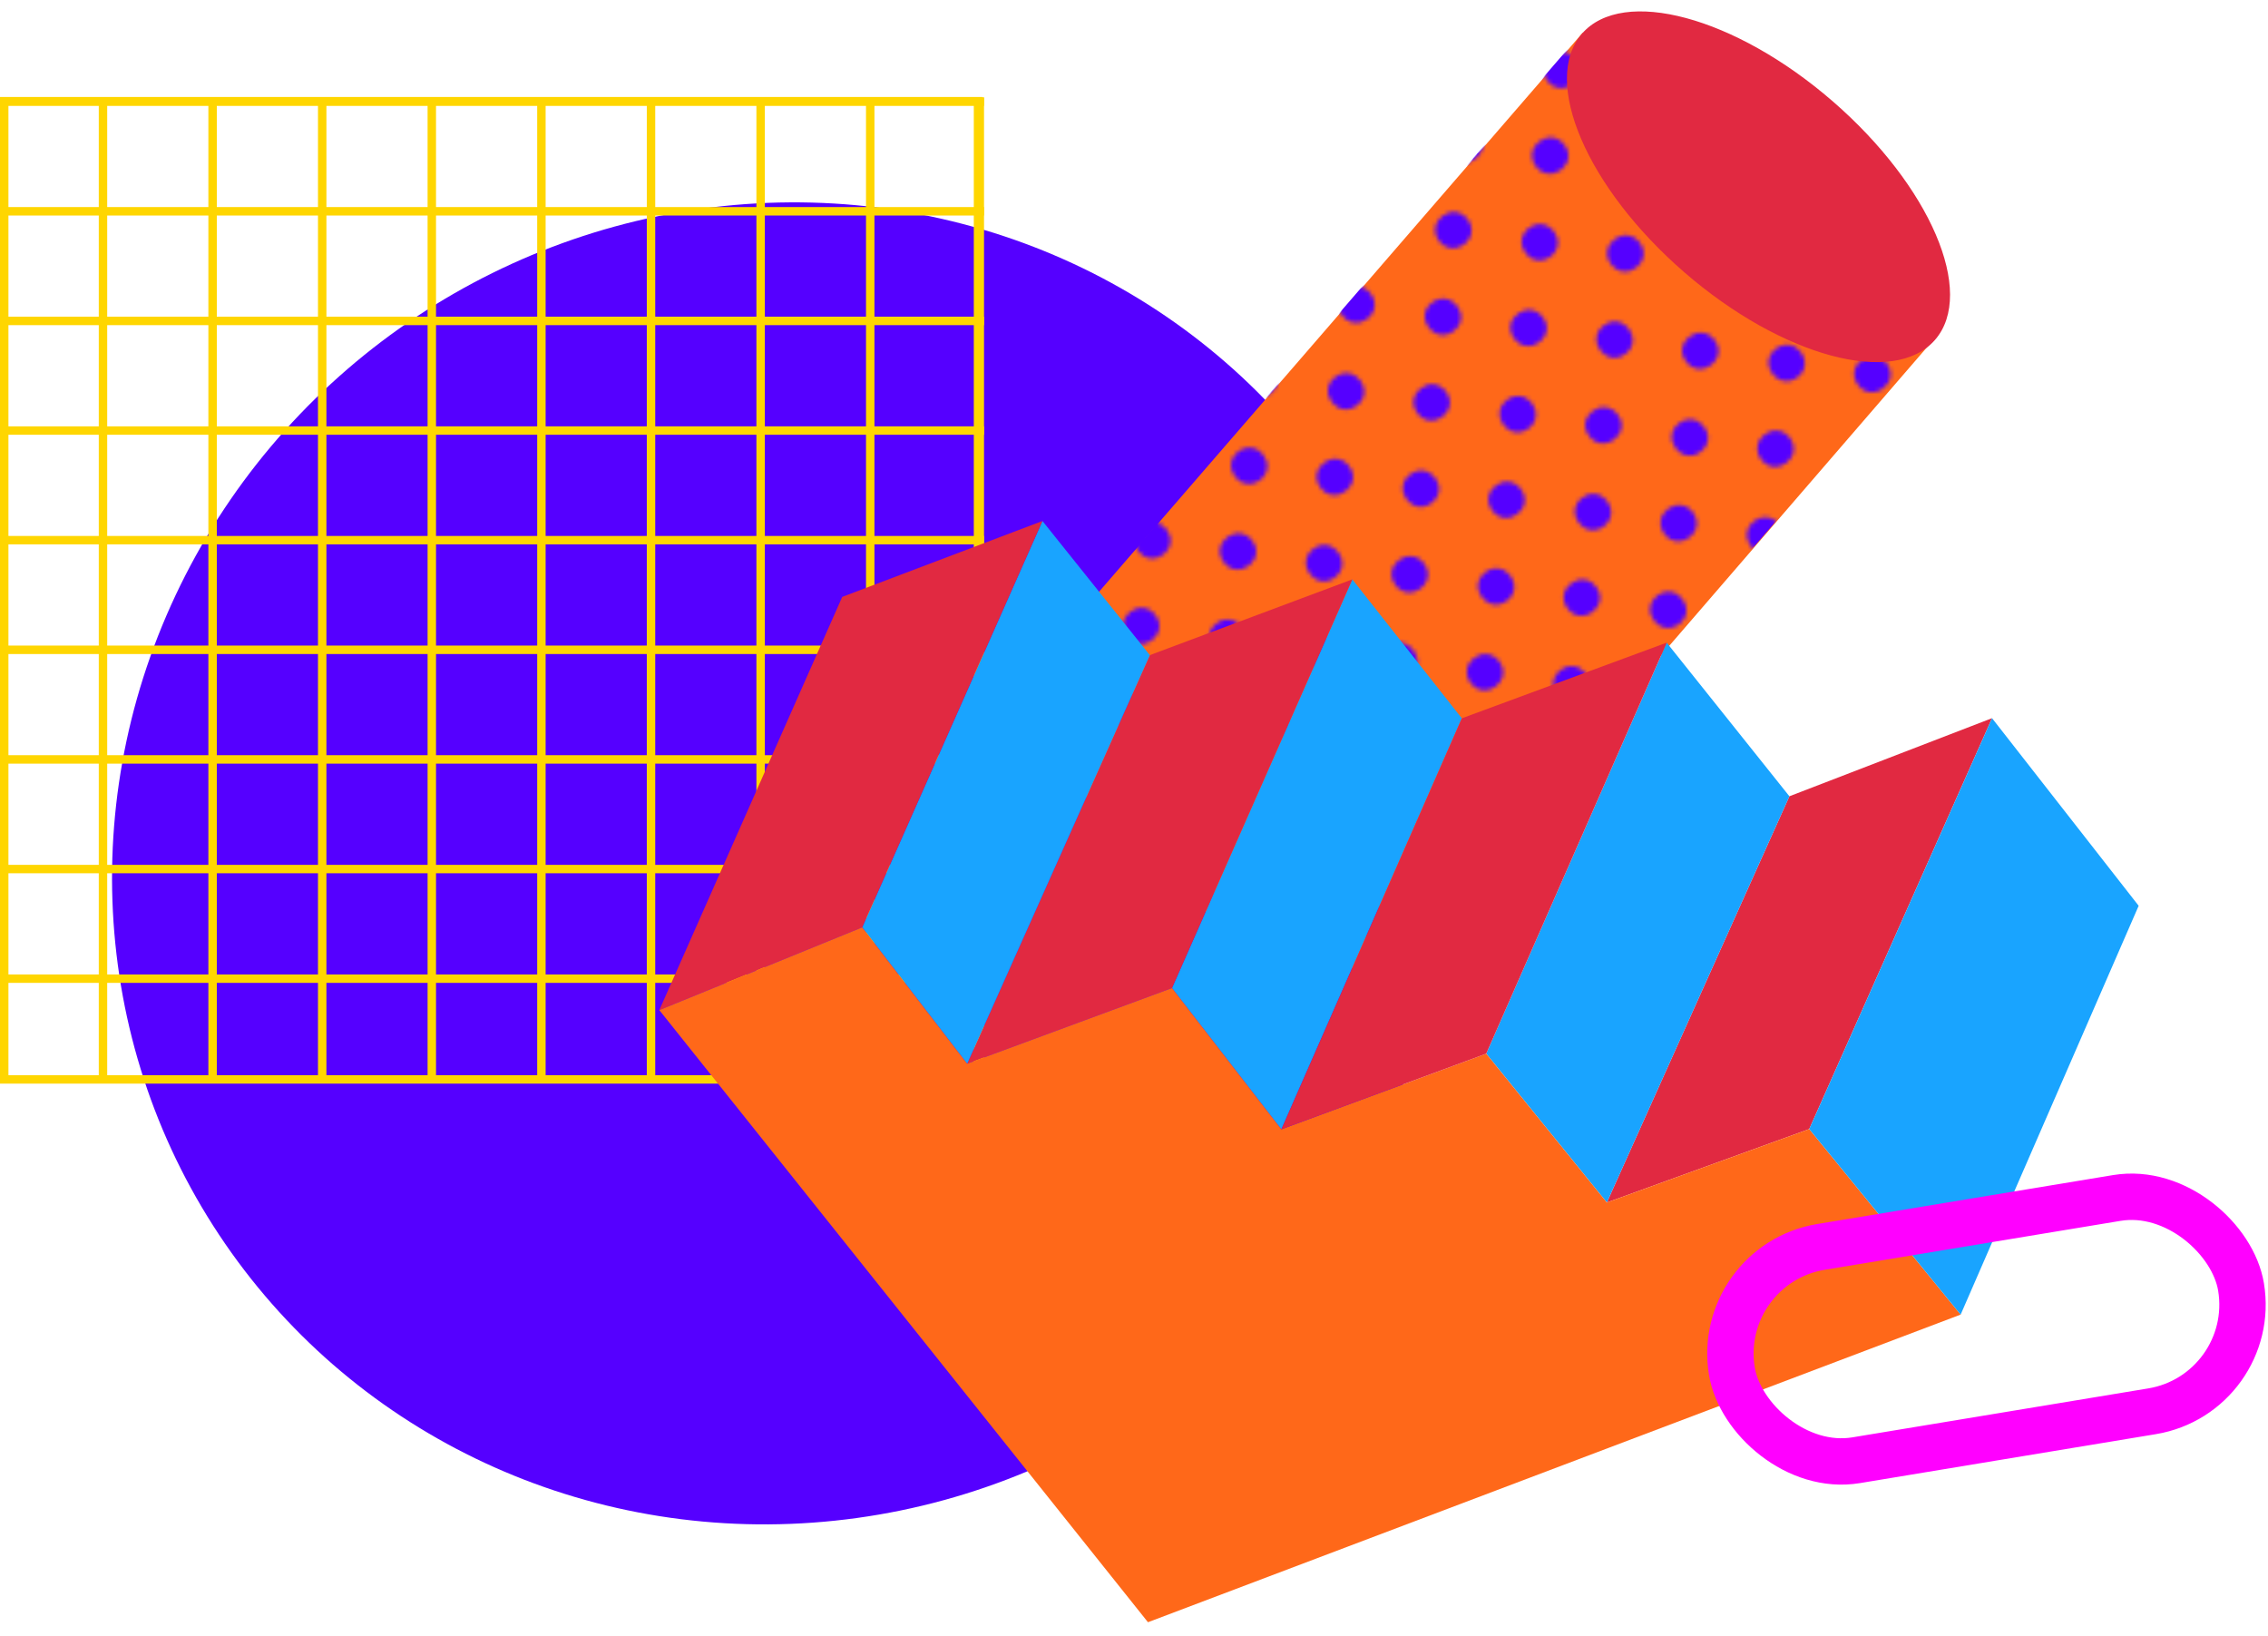 <svg width="538" height="388" viewBox="0 0 538 388" fill="none" xmlns="http://www.w3.org/2000/svg">
<ellipse cx="184.836" cy="204.762" rx="159.414" ry="155.595" transform="rotate(-33.533 184.836 204.762)" fill="#5500FF"/>
<path d="M250.096 152.605L375.441 7.755L459.942 79.078L332.49 226.684C325.778 231.335 304.691 233.841 274.037 206.655C243.383 179.469 245.304 159.294 250.096 152.605Z" fill="#FF6819"/>
<mask id="mask0_949_30248" style="mask-type:alpha" maskUnits="userSpaceOnUse" x="169" y="-55" width="354" height="365">
<circle cx="334.316" cy="302.482" r="4.245" transform="rotate(-127.561 334.316 302.482)" fill="#00FF76"/>
<circle cx="426.207" cy="231.813" r="4.245" transform="rotate(-127.561 426.207 231.813)" fill="#00FF76"/>
<circle cx="245.176" cy="186.568" r="4.245" transform="rotate(-127.561 245.176 186.568)" fill="#00FF76"/>
<circle cx="337.066" cy="115.898" r="4.245" transform="rotate(-127.561 337.066 115.898)" fill="#00FF76"/>
<circle cx="380.262" cy="267.147" r="4.245" transform="rotate(-127.561 380.262 267.147)" fill="#00FF76"/>
<circle cx="472.152" cy="196.478" r="4.245" transform="rotate(-127.561 472.152 196.478)" fill="#00FF76"/>
<circle cx="291.121" cy="151.233" r="4.245" transform="rotate(-127.561 291.121 151.233)" fill="#00FF76"/>
<circle cx="383.012" cy="80.564" r="4.245" transform="rotate(-127.561 383.012 80.564)" fill="#00FF76"/>
<circle cx="357.285" cy="284.815" r="4.245" transform="rotate(-127.561 357.285 284.815)" fill="#00FF76"/>
<circle cx="449.183" cy="214.145" r="4.245" transform="rotate(-127.561 449.183 214.145)" fill="#00FF76"/>
<circle cx="268.144" cy="168.901" r="4.245" transform="rotate(-127.561 268.144 168.901)" fill="#00FF76"/>
<circle cx="360.043" cy="98.231" r="4.245" transform="rotate(-127.561 360.043 98.231)" fill="#00FF76"/>
<circle cx="403.238" cy="249.48" r="4.245" transform="rotate(-127.561 403.238 249.48)" fill="#00FF76"/>
<circle cx="495.129" cy="178.81" r="4.245" transform="rotate(-127.561 495.129 178.81)" fill="#00FF76"/>
<circle cx="314.098" cy="133.566" r="4.245" transform="rotate(-127.561 314.098 133.566)" fill="#00FF76"/>
<circle cx="405.988" cy="62.896" r="4.245" transform="rotate(-127.561 405.988 62.896)" fill="#00FF76"/>
<circle cx="316.558" cy="279.395" r="4.245" transform="rotate(-127.561 316.558 279.395)" fill="#00FF76"/>
<circle cx="408.457" cy="208.726" r="4.245" transform="rotate(-127.561 408.457 208.726)" fill="#00FF76"/>
<circle cx="227.41" cy="163.474" r="4.245" transform="rotate(-127.561 227.41 163.474)" fill="#00FF76"/>
<circle cx="319.308" cy="92.805" r="4.245" transform="rotate(-127.561 319.308 92.805)" fill="#00FF76"/>
<circle cx="362.504" cy="244.06" r="4.245" transform="rotate(-127.561 362.504 244.06)" fill="#00FF76"/>
<circle cx="454.402" cy="173.391" r="4.245" transform="rotate(-127.561 454.402 173.391)" fill="#00FF76"/>
<circle cx="273.363" cy="128.139" r="4.245" transform="rotate(-127.561 273.363 128.139)" fill="#00FF76"/>
<circle cx="365.254" cy="57.47" r="4.245" transform="rotate(-127.561 365.254 57.47)" fill="#00FF76"/>
<circle cx="339.535" cy="261.728" r="4.245" transform="rotate(-127.561 339.535 261.728)" fill="#00FF76"/>
<circle cx="431.426" cy="191.059" r="4.245" transform="rotate(-127.561 431.426 191.059)" fill="#00FF76"/>
<circle cx="250.387" cy="145.807" r="4.245" transform="rotate(-127.561 250.387 145.807)" fill="#00FF76"/>
<circle cx="342.285" cy="75.137" r="4.245" transform="rotate(-127.561 342.285 75.137)" fill="#00FF76"/>
<circle cx="385.48" cy="226.393" r="4.245" transform="rotate(-127.561 385.48 226.393)" fill="#00FF76"/>
<circle cx="477.379" cy="155.723" r="4.245" transform="rotate(-127.561 477.379 155.723)" fill="#00FF76"/>
<circle cx="296.332" cy="110.472" r="4.245" transform="rotate(-127.561 296.332 110.472)" fill="#00FF76"/>
<circle cx="388.23" cy="39.802" r="4.245" transform="rotate(-127.561 388.23 39.802)" fill="#00FF76"/>
<circle cx="298.707" cy="256.183" r="4.245" transform="rotate(-127.561 298.707 256.183)" fill="#00FF76"/>
<circle cx="390.605" cy="185.514" r="4.245" transform="rotate(-127.561 390.605 185.514)" fill="#00FF76"/>
<circle cx="209.566" cy="140.269" r="4.245" transform="rotate(-127.561 209.566 140.269)" fill="#00FF76"/>
<circle cx="301.465" cy="69.599" r="4.245" transform="rotate(-127.561 301.465 69.599)" fill="#00FF76"/>
<circle cx="344.652" cy="220.848" r="4.245" transform="rotate(-127.561 344.652 220.848)" fill="#00FF76"/>
<circle cx="436.551" cy="150.179" r="4.245" transform="rotate(-127.561 436.551 150.179)" fill="#00FF76"/>
<circle cx="255.512" cy="104.934" r="4.245" transform="rotate(-127.561 255.512 104.934)" fill="#00FF76"/>
<circle cx="347.41" cy="34.265" r="4.245" transform="rotate(-127.561 347.41 34.265)" fill="#00FF76"/>
<circle cx="321.683" cy="238.516" r="4.245" transform="rotate(-127.561 321.683 238.516)" fill="#00FF76"/>
<circle cx="413.574" cy="167.846" r="4.245" transform="rotate(-127.561 413.574 167.846)" fill="#00FF76"/>
<circle cx="232.543" cy="122.602" r="4.245" transform="rotate(-127.561 232.543 122.602)" fill="#00FF76"/>
<circle cx="324.433" cy="51.932" r="4.245" transform="rotate(-127.561 324.433 51.932)" fill="#00FF76"/>
<circle cx="367.629" cy="203.181" r="4.245" transform="rotate(-127.561 367.629 203.181)" fill="#00FF76"/>
<circle cx="459.527" cy="132.511" r="4.245" transform="rotate(-127.561 459.527 132.511)" fill="#00FF76"/>
<circle cx="278.488" cy="87.267" r="4.245" transform="rotate(-127.561 278.488 87.267)" fill="#00FF76"/>
<circle cx="370.387" cy="16.597" r="4.245" transform="rotate(-127.561 370.387 16.597)" fill="#00FF76"/>
<circle cx="280.863" cy="232.978" r="4.245" transform="rotate(-127.561 280.863 232.978)" fill="#00FF76"/>
<circle cx="372.762" cy="162.309" r="4.245" transform="rotate(-127.561 372.762 162.309)" fill="#00FF76"/>
<circle cx="191.723" cy="117.064" r="4.245" transform="rotate(-127.561 191.723 117.064)" fill="#00FF76"/>
<circle cx="283.613" cy="46.394" r="4.245" transform="rotate(-127.561 283.613 46.394)" fill="#00FF76"/>
<circle cx="326.808" cy="197.643" r="4.245" transform="rotate(-127.561 326.808 197.643)" fill="#00FF76"/>
<circle cx="418.707" cy="126.974" r="4.245" transform="rotate(-127.561 418.707 126.974)" fill="#00FF76"/>
<circle cx="237.668" cy="81.729" r="4.245" transform="rotate(-127.561 237.668 81.729)" fill="#00FF76"/>
<circle cx="329.566" cy="11.06" r="4.245" transform="rotate(-127.561 329.566 11.06)" fill="#00FF76"/>
<circle cx="303.84" cy="215.311" r="4.245" transform="rotate(-127.561 303.84 215.311)" fill="#00FF76"/>
<circle cx="395.73" cy="144.641" r="4.245" transform="rotate(-127.561 395.73 144.641)" fill="#00FF76"/>
<circle cx="214.699" cy="99.397" r="4.245" transform="rotate(-127.561 214.699 99.397)" fill="#00FF76"/>
<circle cx="306.59" cy="28.727" r="4.245" transform="rotate(-127.561 306.59 28.727)" fill="#00FF76"/>
<circle cx="349.785" cy="179.976" r="4.245" transform="rotate(-127.561 349.785 179.976)" fill="#00FF76"/>
<circle cx="441.676" cy="109.306" r="4.245" transform="rotate(-127.561 441.676 109.306)" fill="#00FF76"/>
<circle cx="260.644" cy="64.062" r="4.245" transform="rotate(-127.561 260.644 64.062)" fill="#00FF76"/>
<circle cx="263.019" cy="209.773" r="4.245" transform="rotate(-127.561 263.019 209.773)" fill="#00FF76"/>
<circle cx="354.91" cy="139.104" r="4.245" transform="rotate(-127.561 354.91 139.104)" fill="#00FF76"/>
<circle cx="173.879" cy="93.859" r="4.245" transform="rotate(-127.561 173.879 93.859)" fill="#00FF76"/>
<circle cx="265.769" cy="23.189" r="4.245" transform="rotate(-127.561 265.769 23.189)" fill="#00FF76"/>
<circle cx="308.965" cy="174.438" r="4.245" transform="rotate(-127.561 308.965 174.438)" fill="#00FF76"/>
<circle cx="400.863" cy="103.769" r="4.245" transform="rotate(-127.561 400.863 103.769)" fill="#00FF76"/>
<circle cx="219.824" cy="58.524" r="4.245" transform="rotate(-127.561 219.824 58.524)" fill="#00FF76"/>
<circle cx="285.988" cy="192.106" r="4.245" transform="rotate(-127.561 285.988 192.106)" fill="#00FF76"/>
<circle cx="377.887" cy="121.436" r="4.245" transform="rotate(-127.561 377.887 121.436)" fill="#00FF76"/>
<circle cx="196.848" cy="76.192" r="4.245" transform="rotate(-127.561 196.848 76.192)" fill="#00FF76"/>
<circle cx="288.746" cy="5.522" r="4.245" transform="rotate(-127.561 288.746 5.522)" fill="#00FF76"/>
<circle cx="331.941" cy="156.771" r="4.245" transform="rotate(-127.561 331.941 156.771)" fill="#00FF76"/>
<circle cx="423.832" cy="86.101" r="4.245" transform="rotate(-127.561 423.832 86.101)" fill="#00FF76"/>
<circle cx="242.801" cy="40.857" r="4.245" transform="rotate(-127.561 242.801 40.857)" fill="#00FF76"/>
<circle cx="518.105" cy="161.143" r="4.245" transform="rotate(-127.561 518.105 161.143)" fill="#00FF76"/>
<circle cx="428.965" cy="45.229" r="4.245" transform="rotate(-127.561 428.965 45.229)" fill="#00FF76"/>
<circle cx="500.348" cy="138.056" r="4.245" transform="rotate(-127.561 500.348 138.056)" fill="#00FF76"/>
<circle cx="411.199" cy="22.135" r="4.245" transform="rotate(-127.561 411.199 22.135)" fill="#00FF76"/>
<circle cx="482.496" cy="114.844" r="4.245" transform="rotate(-127.561 482.496 114.844)" fill="#00FF76"/>
<circle cx="393.355" cy="-1.07" r="4.245" transform="rotate(-127.561 393.355 -1.07)" fill="#00FF76"/>
<circle cx="464.652" cy="91.639" r="4.245" transform="rotate(-127.561 464.652 91.639)" fill="#00FF76"/>
<circle cx="446.808" cy="68.434" r="4.245" transform="rotate(-127.561 446.808 68.434)" fill="#00FF76"/>
<circle cx="354.633" cy="305.133" r="4.245" transform="rotate(142.439 354.633 305.133)" fill="#00FF76"/>
<circle cx="446.524" cy="234.463" r="4.245" transform="rotate(142.439 446.524 234.463)" fill="#00FF76"/>
<circle cx="265.493" cy="189.219" r="4.245" transform="rotate(142.439 265.493 189.219)" fill="#00FF76"/>
<circle cx="357.383" cy="118.549" r="4.245" transform="rotate(142.439 357.383 118.549)" fill="#00FF76"/>
<circle cx="400.579" cy="269.798" r="4.245" transform="rotate(142.439 400.579 269.798)" fill="#00FF76"/>
<circle cx="492.477" cy="199.129" r="4.245" transform="rotate(142.439 492.477 199.129)" fill="#00FF76"/>
<circle cx="311.438" cy="153.884" r="4.245" transform="rotate(142.439 311.438 153.884)" fill="#00FF76"/>
<circle cx="403.337" cy="83.214" r="4.245" transform="rotate(142.439 403.337 83.214)" fill="#00FF76"/>
<circle cx="377.602" cy="287.465" r="4.245" transform="rotate(142.439 377.602 287.465)" fill="#00FF76"/>
<circle cx="469.501" cy="216.796" r="4.245" transform="rotate(142.439 469.501 216.796)" fill="#00FF76"/>
<circle cx="288.462" cy="171.551" r="4.245" transform="rotate(142.439 288.462 171.551)" fill="#00FF76"/>
<circle cx="380.36" cy="100.882" r="4.245" transform="rotate(142.439 380.36 100.882)" fill="#00FF76"/>
<circle cx="423.555" cy="252.13" r="4.245" transform="rotate(142.439 423.555 252.13)" fill="#00FF76"/>
<circle cx="515.446" cy="181.461" r="4.245" transform="rotate(142.439 515.446 181.461)" fill="#00FF76"/>
<circle cx="334.415" cy="136.216" r="4.245" transform="rotate(142.439 334.415 136.216)" fill="#00FF76"/>
<circle cx="426.305" cy="65.547" r="4.245" transform="rotate(142.439 426.305 65.547)" fill="#00FF76"/>
<circle cx="336.876" cy="282.046" r="4.245" transform="rotate(142.439 336.876 282.046)" fill="#00FF76"/>
<circle cx="428.774" cy="211.376" r="4.245" transform="rotate(142.439 428.774 211.376)" fill="#00FF76"/>
<circle cx="247.727" cy="166.125" r="4.245" transform="rotate(142.439 247.727 166.125)" fill="#00FF76"/>
<circle cx="339.626" cy="95.455" r="4.245" transform="rotate(142.439 339.626 95.455)" fill="#00FF76"/>
<circle cx="382.821" cy="246.711" r="4.245" transform="rotate(142.439 382.821 246.711)" fill="#00FF76"/>
<circle cx="474.719" cy="176.042" r="4.245" transform="rotate(142.439 474.719 176.042)" fill="#00FF76"/>
<circle cx="293.68" cy="130.79" r="4.245" transform="rotate(142.439 293.68 130.79)" fill="#00FF76"/>
<circle cx="385.571" cy="60.12" r="4.245" transform="rotate(142.439 385.571 60.12)" fill="#00FF76"/>
<circle cx="359.852" cy="264.378" r="4.245" transform="rotate(142.439 359.852 264.378)" fill="#00FF76"/>
<circle cx="451.743" cy="193.709" r="4.245" transform="rotate(142.439 451.743 193.709)" fill="#00FF76"/>
<circle cx="270.704" cy="148.457" r="4.245" transform="rotate(142.439 270.704 148.457)" fill="#00FF76"/>
<circle cx="362.602" cy="77.788" r="4.245" transform="rotate(142.439 362.602 77.788)" fill="#00FF76"/>
<circle cx="405.798" cy="229.043" r="4.245" transform="rotate(142.439 405.798 229.043)" fill="#00FF76"/>
<circle cx="497.696" cy="158.374" r="4.245" transform="rotate(142.439 497.696 158.374)" fill="#00FF76"/>
<circle cx="316.649" cy="113.122" r="4.245" transform="rotate(142.439 316.649 113.122)" fill="#00FF76"/>
<circle cx="408.548" cy="42.453" r="4.245" transform="rotate(142.439 408.548 42.453)" fill="#00FF76"/>
<circle cx="319.032" cy="258.841" r="4.245" transform="rotate(142.439 319.032 258.841)" fill="#00FF76"/>
<circle cx="410.93" cy="188.171" r="4.245" transform="rotate(142.439 410.93 188.171)" fill="#00FF76"/>
<circle cx="229.891" cy="142.927" r="4.245" transform="rotate(142.439 229.891 142.927)" fill="#00FF76"/>
<circle cx="321.79" cy="72.257" r="4.245" transform="rotate(142.439 321.79 72.257)" fill="#00FF76"/>
<circle cx="364.977" cy="223.506" r="4.245" transform="rotate(142.439 364.977 223.506)" fill="#00FF76"/>
<circle cx="456.876" cy="152.837" r="4.245" transform="rotate(142.439 456.876 152.837)" fill="#00FF76"/>
<circle cx="275.837" cy="107.592" r="4.245" transform="rotate(142.439 275.837 107.592)" fill="#00FF76"/>
<circle cx="367.735" cy="36.922" r="4.245" transform="rotate(142.439 367.735 36.922)" fill="#00FF76"/>
<circle cx="342.008" cy="241.173" r="4.245" transform="rotate(142.439 342.008 241.173)" fill="#00FF76"/>
<circle cx="433.899" cy="170.504" r="4.245" transform="rotate(142.439 433.899 170.504)" fill="#00FF76"/>
<circle cx="252.868" cy="125.259" r="4.245" transform="rotate(142.439 252.868 125.259)" fill="#00FF76"/>
<circle cx="344.758" cy="54.59" r="4.245" transform="rotate(142.439 344.758 54.59)" fill="#00FF76"/>
<circle cx="387.954" cy="205.838" r="4.245" transform="rotate(142.439 387.954 205.838)" fill="#00FF76"/>
<circle cx="479.844" cy="135.169" r="4.245" transform="rotate(142.439 479.844 135.169)" fill="#00FF76"/>
<circle cx="298.813" cy="89.924" r="4.245" transform="rotate(142.439 298.813 89.924)" fill="#00FF76"/>
<circle cx="390.704" cy="19.255" r="4.245" transform="rotate(142.439 390.704 19.255)" fill="#00FF76"/>
<circle cx="301.18" cy="235.629" r="4.245" transform="rotate(142.439 301.18 235.629)" fill="#00FF76"/>
<circle cx="393.079" cy="164.959" r="4.245" transform="rotate(142.439 393.079 164.959)" fill="#00FF76"/>
<circle cx="212.04" cy="119.715" r="4.245" transform="rotate(142.439 212.04 119.715)" fill="#00FF76"/>
<circle cx="303.938" cy="49.045" r="4.245" transform="rotate(142.439 303.938 49.045)" fill="#00FF76"/>
<circle cx="347.126" cy="200.294" r="4.245" transform="rotate(142.439 347.126 200.294)" fill="#00FF76"/>
<circle cx="439.024" cy="129.624" r="4.245" transform="rotate(142.439 439.024 129.624)" fill="#00FF76"/>
<circle cx="257.985" cy="84.38" r="4.245" transform="rotate(142.439 257.985 84.38)" fill="#00FF76"/>
<circle cx="349.883" cy="13.71" r="4.245" transform="rotate(142.439 349.883 13.71)" fill="#00FF76"/>
<circle cx="324.157" cy="217.961" r="4.245" transform="rotate(142.439 324.157 217.961)" fill="#00FF76"/>
<circle cx="416.048" cy="147.292" r="4.245" transform="rotate(142.439 416.048 147.292)" fill="#00FF76"/>
<circle cx="235.016" cy="102.047" r="4.245" transform="rotate(142.439 235.016 102.047)" fill="#00FF76"/>
<circle cx="326.907" cy="31.377" r="4.245" transform="rotate(142.439 326.907 31.377)" fill="#00FF76"/>
<circle cx="370.102" cy="182.626" r="4.245" transform="rotate(142.439 370.102 182.626)" fill="#00FF76"/>
<circle cx="462.001" cy="111.957" r="4.245" transform="rotate(142.439 462.001 111.957)" fill="#00FF76"/>
<circle cx="280.962" cy="66.712" r="4.245" transform="rotate(142.439 280.962 66.712)" fill="#00FF76"/>
<circle cx="372.86" cy="-3.957" r="4.245" transform="rotate(142.439 372.86 -3.957)" fill="#00FF76"/>
<circle cx="283.337" cy="212.424" r="4.245" transform="rotate(142.439 283.337 212.424)" fill="#00FF76"/>
<circle cx="375.235" cy="141.754" r="4.245" transform="rotate(142.439 375.235 141.754)" fill="#00FF76"/>
<circle cx="194.196" cy="96.51" r="4.245" transform="rotate(142.439 194.196 96.51)" fill="#00FF76"/>
<circle cx="286.094" cy="25.84" r="4.245" transform="rotate(142.439 286.094 25.84)" fill="#00FF76"/>
<circle cx="329.282" cy="177.089" r="4.245" transform="rotate(142.439 329.282 177.089)" fill="#00FF76"/>
<circle cx="421.18" cy="106.419" r="4.245" transform="rotate(142.439 421.18 106.419)" fill="#00FF76"/>
<circle cx="240.141" cy="61.175" r="4.245" transform="rotate(142.439 240.141 61.175)" fill="#00FF76"/>
<circle cx="306.313" cy="194.756" r="4.245" transform="rotate(142.439 306.313 194.756)" fill="#00FF76"/>
<circle cx="398.204" cy="124.087" r="4.245" transform="rotate(142.439 398.204 124.087)" fill="#00FF76"/>
<circle cx="217.173" cy="78.842" r="4.245" transform="rotate(142.439 217.173 78.842)" fill="#00FF76"/>
<circle cx="309.063" cy="8.172" r="4.245" transform="rotate(142.439 309.063 8.172)" fill="#00FF76"/>
<circle cx="352.258" cy="159.421" r="4.245" transform="rotate(142.439 352.258 159.421)" fill="#00FF76"/>
<circle cx="444.149" cy="88.752" r="4.245" transform="rotate(142.439 444.149 88.752)" fill="#00FF76"/>
<circle cx="263.118" cy="43.507" r="4.245" transform="rotate(142.439 263.118 43.507)" fill="#00FF76"/>
<circle cx="176.524" cy="73.534" r="4.245" transform="rotate(142.439 176.524 73.534)" fill="#00FF76"/>
<circle cx="268.423" cy="2.864" r="4.245" transform="rotate(142.439 268.423 2.864)" fill="#00FF76"/>
<circle cx="222.477" cy="38.199" r="4.245" transform="rotate(142.439 222.477 38.199)" fill="#00FF76"/>
<circle cx="199.501" cy="55.866" r="4.245" transform="rotate(142.439 199.501 55.866)" fill="#00FF76"/>
<circle cx="245.446" cy="20.531" r="4.245" transform="rotate(142.439 245.446 20.531)" fill="#00FF76"/>
</mask>
<g mask="url(#mask0_949_30248)">
<path d="M250.182 152.276L375.527 7.426L460.028 78.749L332.576 226.355C325.864 231.006 304.777 233.512 274.123 206.326C243.469 179.14 245.39 158.965 250.182 152.276Z" fill="#5500FF"/>
</g>
<ellipse cx="417.138" cy="44.297" rx="26.851" ry="55.425" transform="rotate(130.909 417.138 44.297)" fill="#E12941"/>
<g clip-path="url(#clip0_949_30248)">
<line x1="233.43" y1="398.391" x2="0.005" y2="398.391" stroke="#FFD600" stroke-width="750.562" stroke-dasharray="2 24"/>
<line x1="375.281" y1="23.11" x2="375.281" y2="256.535" stroke="#FFD600" stroke-width="750.562" stroke-dasharray="2 24"/>
</g>
<rect x="1" y="24" width="231" height="232" stroke="#FFD600" stroke-width="2"/>
<path d="M424.465 188.851L381.162 285.196L429.175 267.777L472.536 170.327L424.465 188.851Z" fill="#E12941"/>
<path d="M424.471 188.851L395.362 152.413L352.553 249.892L381.169 285.196L424.471 188.851Z" fill="#19A4FF"/>
<path d="M346.76 170.356L303.952 267.835L278.012 234.333L320.791 137.407L346.76 170.356Z" fill="#19A4FF"/>
<path d="M320.794 137.406L278.015 234.333L229.42 252.275L272.752 155.378L320.794 137.406Z" fill="#E12941"/>
<path d="M272.758 155.378L229.426 252.275L204.533 219.937L247.284 123.563L272.758 155.378Z" fill="#19A4FF"/>
<path d="M204.53 219.937L247.281 123.563L199.791 141.563L156.401 239.566L204.53 219.937Z" fill="#E12941"/>
<path d="M272.314 384.74L156.399 239.565L204.528 219.936L229.421 252.275L278.016 234.332L303.956 267.834L352.551 249.892L381.166 285.196L429.179 267.777L465.094 311.777L272.314 384.74Z" fill="#FF6819"/>
<path d="M395.365 152.413L352.556 249.892L303.961 267.835L346.77 170.356L395.365 152.413Z" fill="#E12941"/>
<path d="M465.093 311.778L429.178 267.777L472.539 170.327L507.32 214.822L465.093 311.778Z" fill="#19A4FF"/>
<rect x="406.641" y="299.913" width="122.422" height="51.278" rx="25.639" transform="rotate(-9.391 406.641 299.913)" stroke="#FF00FF" stroke-width="11"/>
<defs>
<clipPath id="clip0_949_30248">
<rect width="233.425" height="233.425" fill="white" transform="translate(0 23.11)"/>
</clipPath>
</defs>
</svg>
